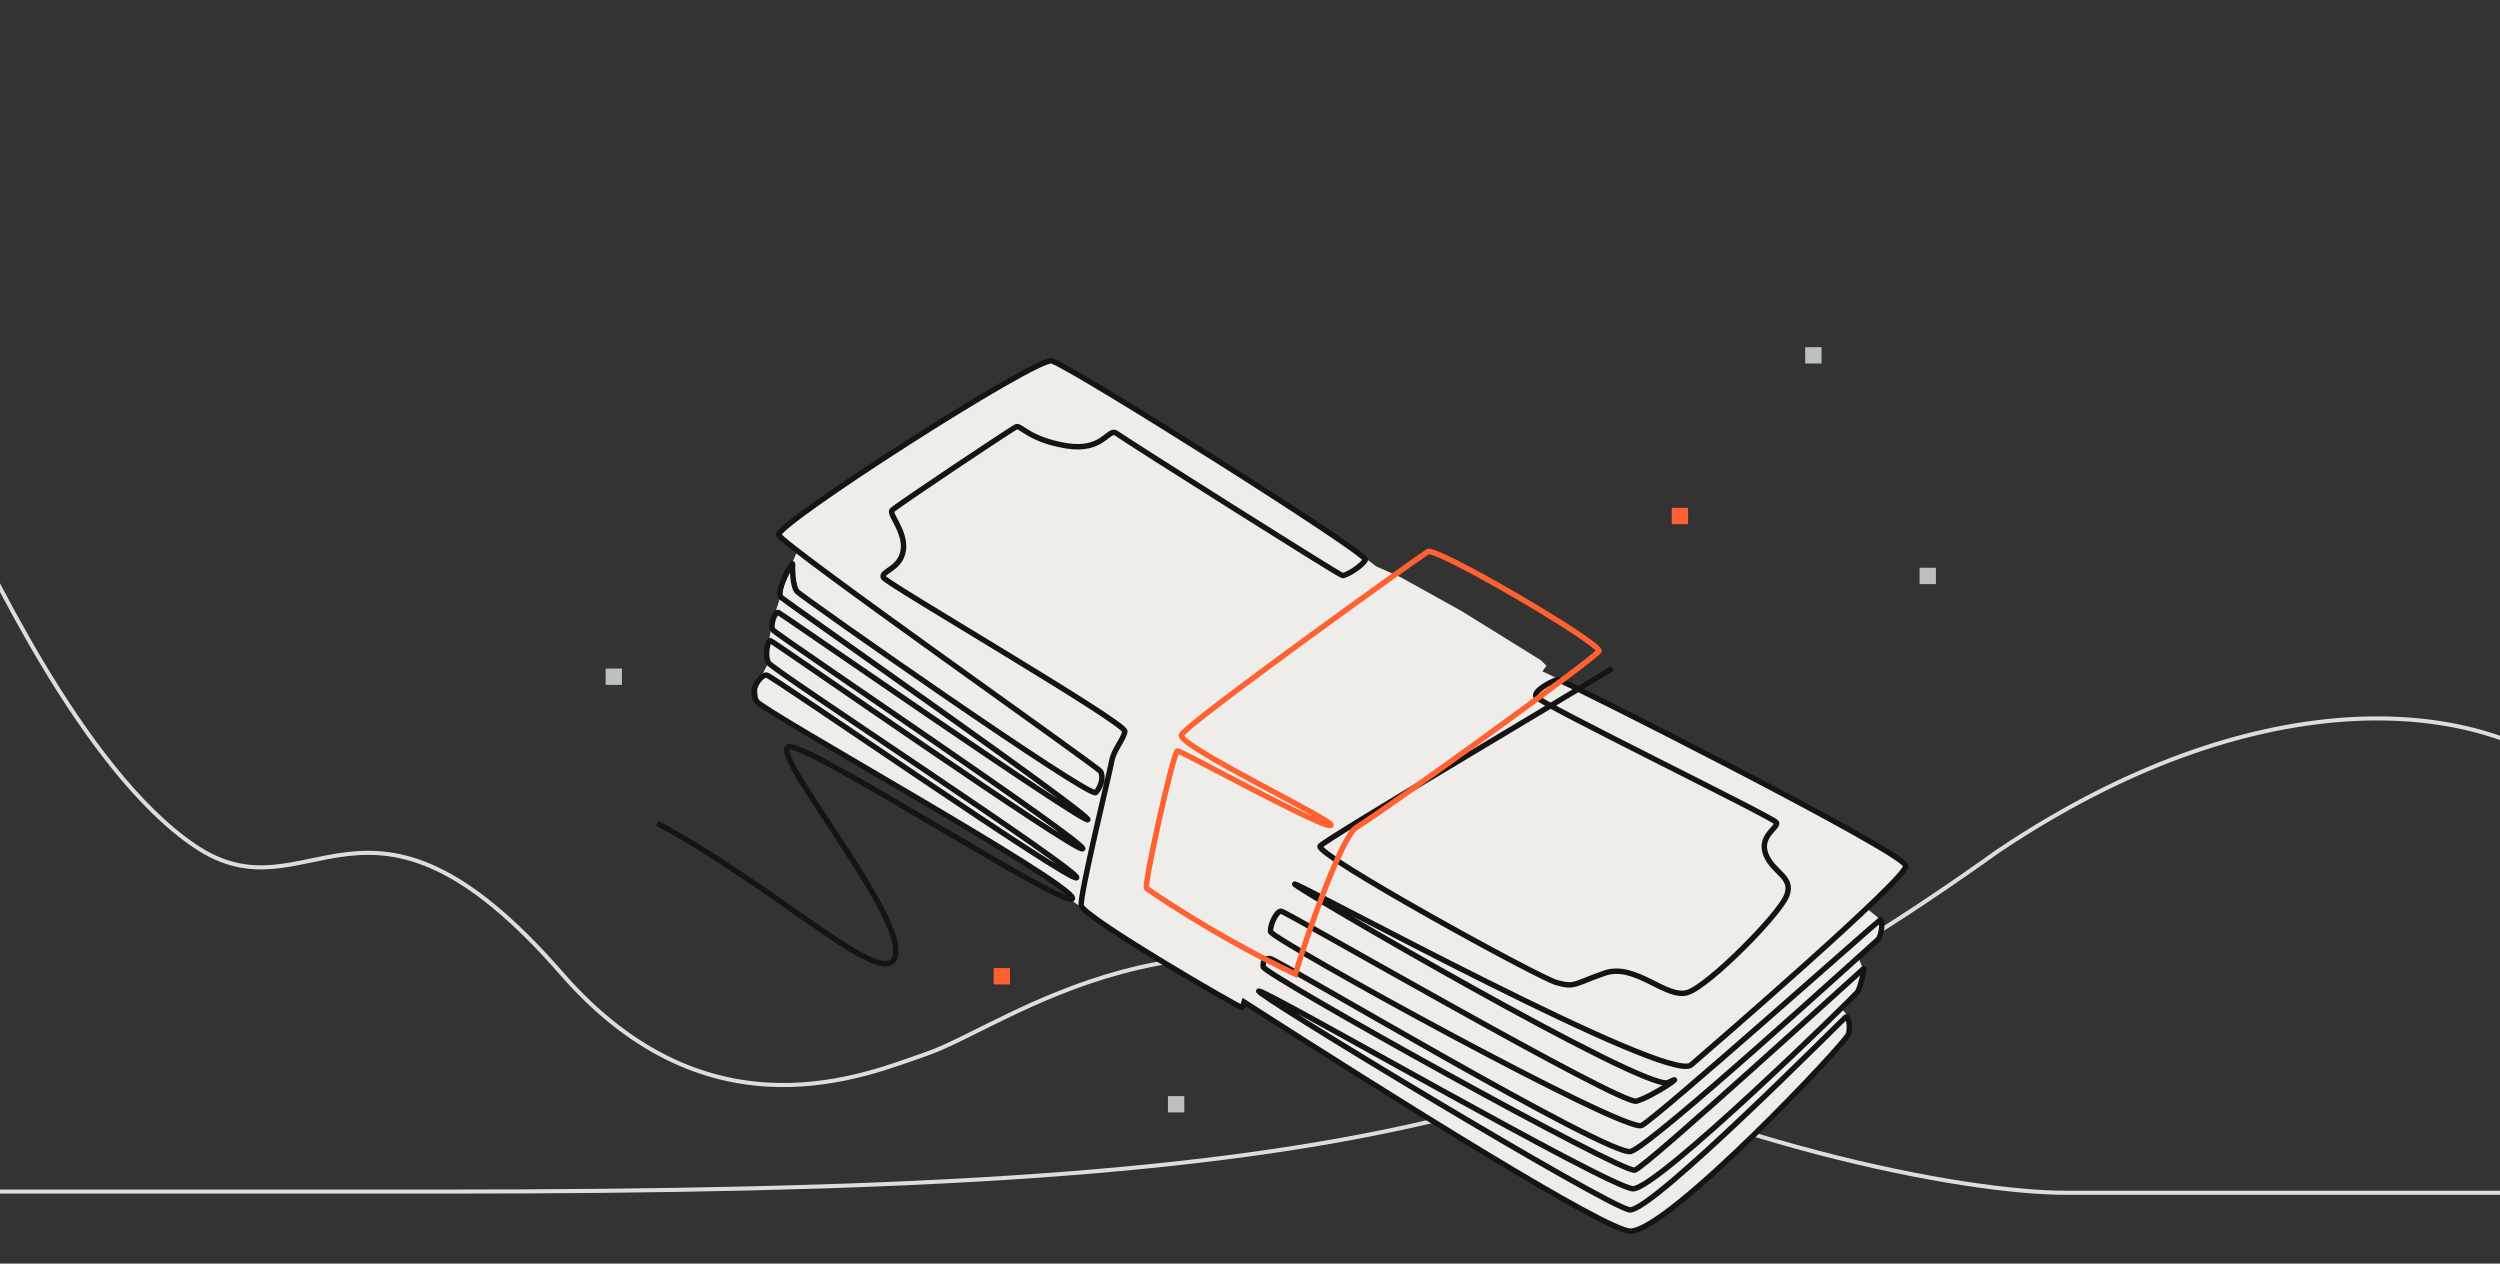 <svg width="918" height="464" viewBox="0 0 918 464" fill="none" xmlns="http://www.w3.org/2000/svg">
<rect x="0" y="0" width="918" height="464" fill="#333333" stroke="none"/>
<g clip-path="url(#clip0_737_1047)">
<path d="M1753.41 437.982C1725.64 437.982 1498.87 437.55 1476.52 437.55C1448.58 437.55 1373.74 431.55 1269.47 379.05C1165.19 326.55 1143.1 401.443 1086.29 400.997C1029.49 400.55 980.707 314.139 944.176 285.051C907.644 255.962 827.43 249.548 733.634 312.551C589.819 415.252 491.662 437.55 161.88 437.55H-861.391" stroke="#DEDDDC" stroke-width="1.5" stroke-miterlimit="10"/>
<path d="M-1123.82 437.55C-738.157 437.55 -649.35 441.644 -526.119 408.552C-444.297 386.58 -395.067 268.186 -331.542 274.552C-246.727 283.052 -185.537 316.94 -139.96 220.052C-90.567 115.054 -26.208 164.051 -16.23 183.551C-6.251 203.051 29.671 282.551 71.72 310.763C113.77 338.975 133.943 274.551 206.286 357.551C260.761 420.052 318.996 394.184 339.995 387.051C369.43 377.052 437.782 321.552 534.308 371.999C627.263 420.58 721.654 438.021 758.583 437.983H1216.09C1550.12 437.983 1611.77 364.422 1649.64 340.051C1697.04 309.551 1761.9 300.051 1785.54 362.765C1810.28 428.401 1842.22 407.051 1856.19 389.551C1870.16 372.051 1890.12 348.551 1941.01 271.551C1991.9 194.551 2079.21 174.551 2158.89 307.424C2222.64 413.722 2331.06 436.467 2373.56 437.552L2991.22 438.052" stroke="#DEDDDC" stroke-width="1.5" stroke-miterlimit="10"/>
<g clip-path="url(#clip1_737_1047)">
<path d="M340.367 157.984C349.967 151.584 374.367 138.318 385.367 132.484L388.867 133.484L401.367 140.984L446.367 168.984L496.867 201.484L505.367 207.984L514.367 211.984L536.867 224.484L565.867 242.484L567.867 244.484L566.367 246.484L593.867 259.984L678.867 304.484L699.867 317.484L698.867 319.984L685.367 333.484L690.867 337.984L690.367 344.984L682.367 351.484L684.367 356.484L682.367 364.984L676.367 370.484L678.867 373.484V379.984L665.867 394.484L638.867 421.984L611.367 445.984L601.367 451.984H596.867L585.367 446.484L546.867 424.984L456.867 368.484L455.867 369.984L401.367 336.484L393.367 330.484L388.867 324.984L353.367 302.984L313.367 279.984L278.367 257.484L277.867 251.484L281.867 243.984V237.484L283.867 227.484L289.367 210.484L292.867 201.984L285.867 195.984C288.034 193.984 293.567 189.184 298.367 185.984L340.367 157.984Z" fill="#EFEDEA"/>
</g>
<g clip-path="url(#clip2_737_1047)">
<path d="M241.348 302.277C287.34 327.082 327.39 366.615 328.941 349.82C330.492 333.024 279.073 272.303 290.571 274.241C302.069 276.179 394.572 335.738 393.796 329.795C393.021 323.852 281.011 261.71 277.909 257.576C274.809 253.442 279.46 247.628 281.527 247.886C283.594 248.144 393.538 324.498 395.346 322.302C397.155 320.106 283.637 246.035 282.172 243.365C280.709 240.694 281.914 235.011 282.948 235.269C283.981 235.527 396.466 314.077 397.585 311.664C398.705 309.253 284.929 233.028 283.809 231.307C282.69 229.584 284.585 224.33 285.876 224.933C287.168 225.537 398.835 303.052 399.48 300.985C400.126 298.918 289.407 221.596 286.953 219.463C284.499 217.332 291.022 206.092 291.022 207.061C291.022 208.03 290.893 215.136 292.702 217.203C294.511 219.27 400.32 293.362 402.387 291.037C404.454 288.712 405.23 285.094 404.132 283.285C403.033 281.476 287.341 200.214 285.962 196.424C284.583 192.634 380.23 131.225 386.173 132.516C392.116 133.808 502.491 203.314 501.371 205.553C500.251 207.792 494.249 211.496 492.943 211.324C491.638 211.152 413.003 161.37 409.989 159.13C406.974 156.891 405.251 165.934 391.557 163.695C377.862 161.456 374.762 155.943 373.126 156.719C371.489 157.494 328.683 186.002 327.521 187.423C326.358 188.844 332.817 195.433 331.655 202.281C330.492 209.128 323.129 209.773 324.42 212.1C325.712 214.425 413.564 265.457 413.047 268.558C412.53 271.658 408.978 275.276 408.267 279.346C407.556 283.415 396.51 328.374 397.027 332.509C397.545 336.643 454.906 369.975 456.068 369.975C456.203 369.975 456.472 369.249 456.858 367.954C511.981 403.334 589.765 452.079 598.696 452.079C612.65 452.079 678.021 382.767 678.796 379.665C679.572 376.565 678.667 372.818 677.763 373.464C676.858 374.111 606.449 445.167 598.438 444.262C590.428 443.358 459.167 364.034 462.268 363.905C465.369 363.776 590.815 436.123 599.601 436.512C608.387 436.899 681.252 365.584 682.156 364.164C683.061 362.743 684.913 355.249 684.309 355.681C683.706 356.111 604.726 428.202 600.333 429.665C595.941 431.129 463.819 357.662 463.819 354.991C463.819 352.321 464.336 351.977 466.403 351.977C468.47 351.977 591.075 425.014 598.827 422.818C606.579 420.622 687.324 346.895 689.305 345.258C691.286 343.621 691.286 337.334 690.424 337.765C689.563 338.196 608.774 410.157 602.831 413.258C596.888 416.359 466.66 344.785 466.531 342.073C466.402 339.359 468.727 334.58 470.407 334.58C472.087 334.58 595.208 405.894 600.893 404.345C606.578 402.794 620.271 393.492 612.65 397.497C605.027 401.502 472.733 324.374 475.446 324.632C478.159 324.89 612.65 398.208 620.982 391.038C629.315 383.868 699.855 322.824 699.855 317.979C699.855 313.134 573.504 249.571 572.148 249.571C570.791 249.571 563.039 253.447 563.944 255.772C564.848 258.097 651.407 300.215 652.312 302.024C653.216 303.833 645.722 306.933 648.436 313.781C651.149 320.628 658.771 321.92 656.059 328.896C653.345 335.873 627.636 361.841 619.755 364.424C611.874 367.009 600.505 353.443 589.266 357.319C578.026 361.195 578.413 362.745 571.567 360.807C564.719 358.869 482.295 313.521 484.749 310.679C487.203 307.836 570.16 258.957 592.031 245.449" stroke="#141414" stroke-width="2" stroke-miterlimit="10"/>
<path d="M370.867 355.484H364.867V361.484H370.867V355.484Z" fill="#FF6130"/>
<path d="M434.867 402.484H428.867V408.484H434.867V402.484Z" fill="#BCC0BF"/>
</g>
<path d="M668.867 127.484H662.867V133.484H668.867V127.484Z" fill="#BCC0BF"/>
<path d="M619.867 186.484H613.867V192.484H619.867V186.484Z" fill="#FF6130"/>
<path d="M710.867 208.484H704.867V214.484H710.867V208.484Z" fill="#BCC0BF"/>
<path d="M587.112 239.112C585.694 241.697 508.475 297.508 498.033 303.838C492.759 307.036 479.885 343.278 475.644 357.699C445.21 343.199 421.411 326.573 421.029 326.19C419.912 325.07 430.911 275.718 432.373 275.718C433.834 275.718 484.711 303.796 488.579 303.107C492.447 302.418 432.158 273.866 433.834 269.861C435.511 265.856 521.238 204.36 524.332 202.551C527.425 200.742 588.529 236.528 587.112 239.112Z" stroke="#FF6130" stroke-width="2.024" stroke-miterlimit="10"/>
<path d="M228.37 245.484H222.383V251.484H228.37V245.484Z" fill="#BCC0BF"/>
</g>
<defs>
<clipPath id="clip0_737_1047">
<rect width="918" height="464" fill="white"/>
</clipPath>
<clipPath id="clip1_737_1047">
<rect width="428.831" height="324" fill="white" transform="translate(270.867 129.484)"/>
</clipPath>
<clipPath id="clip2_737_1047">
<rect width="460" height="321.604" fill="white" transform="translate(240.867 131.484)"/>
</clipPath>
</defs>
</svg>
